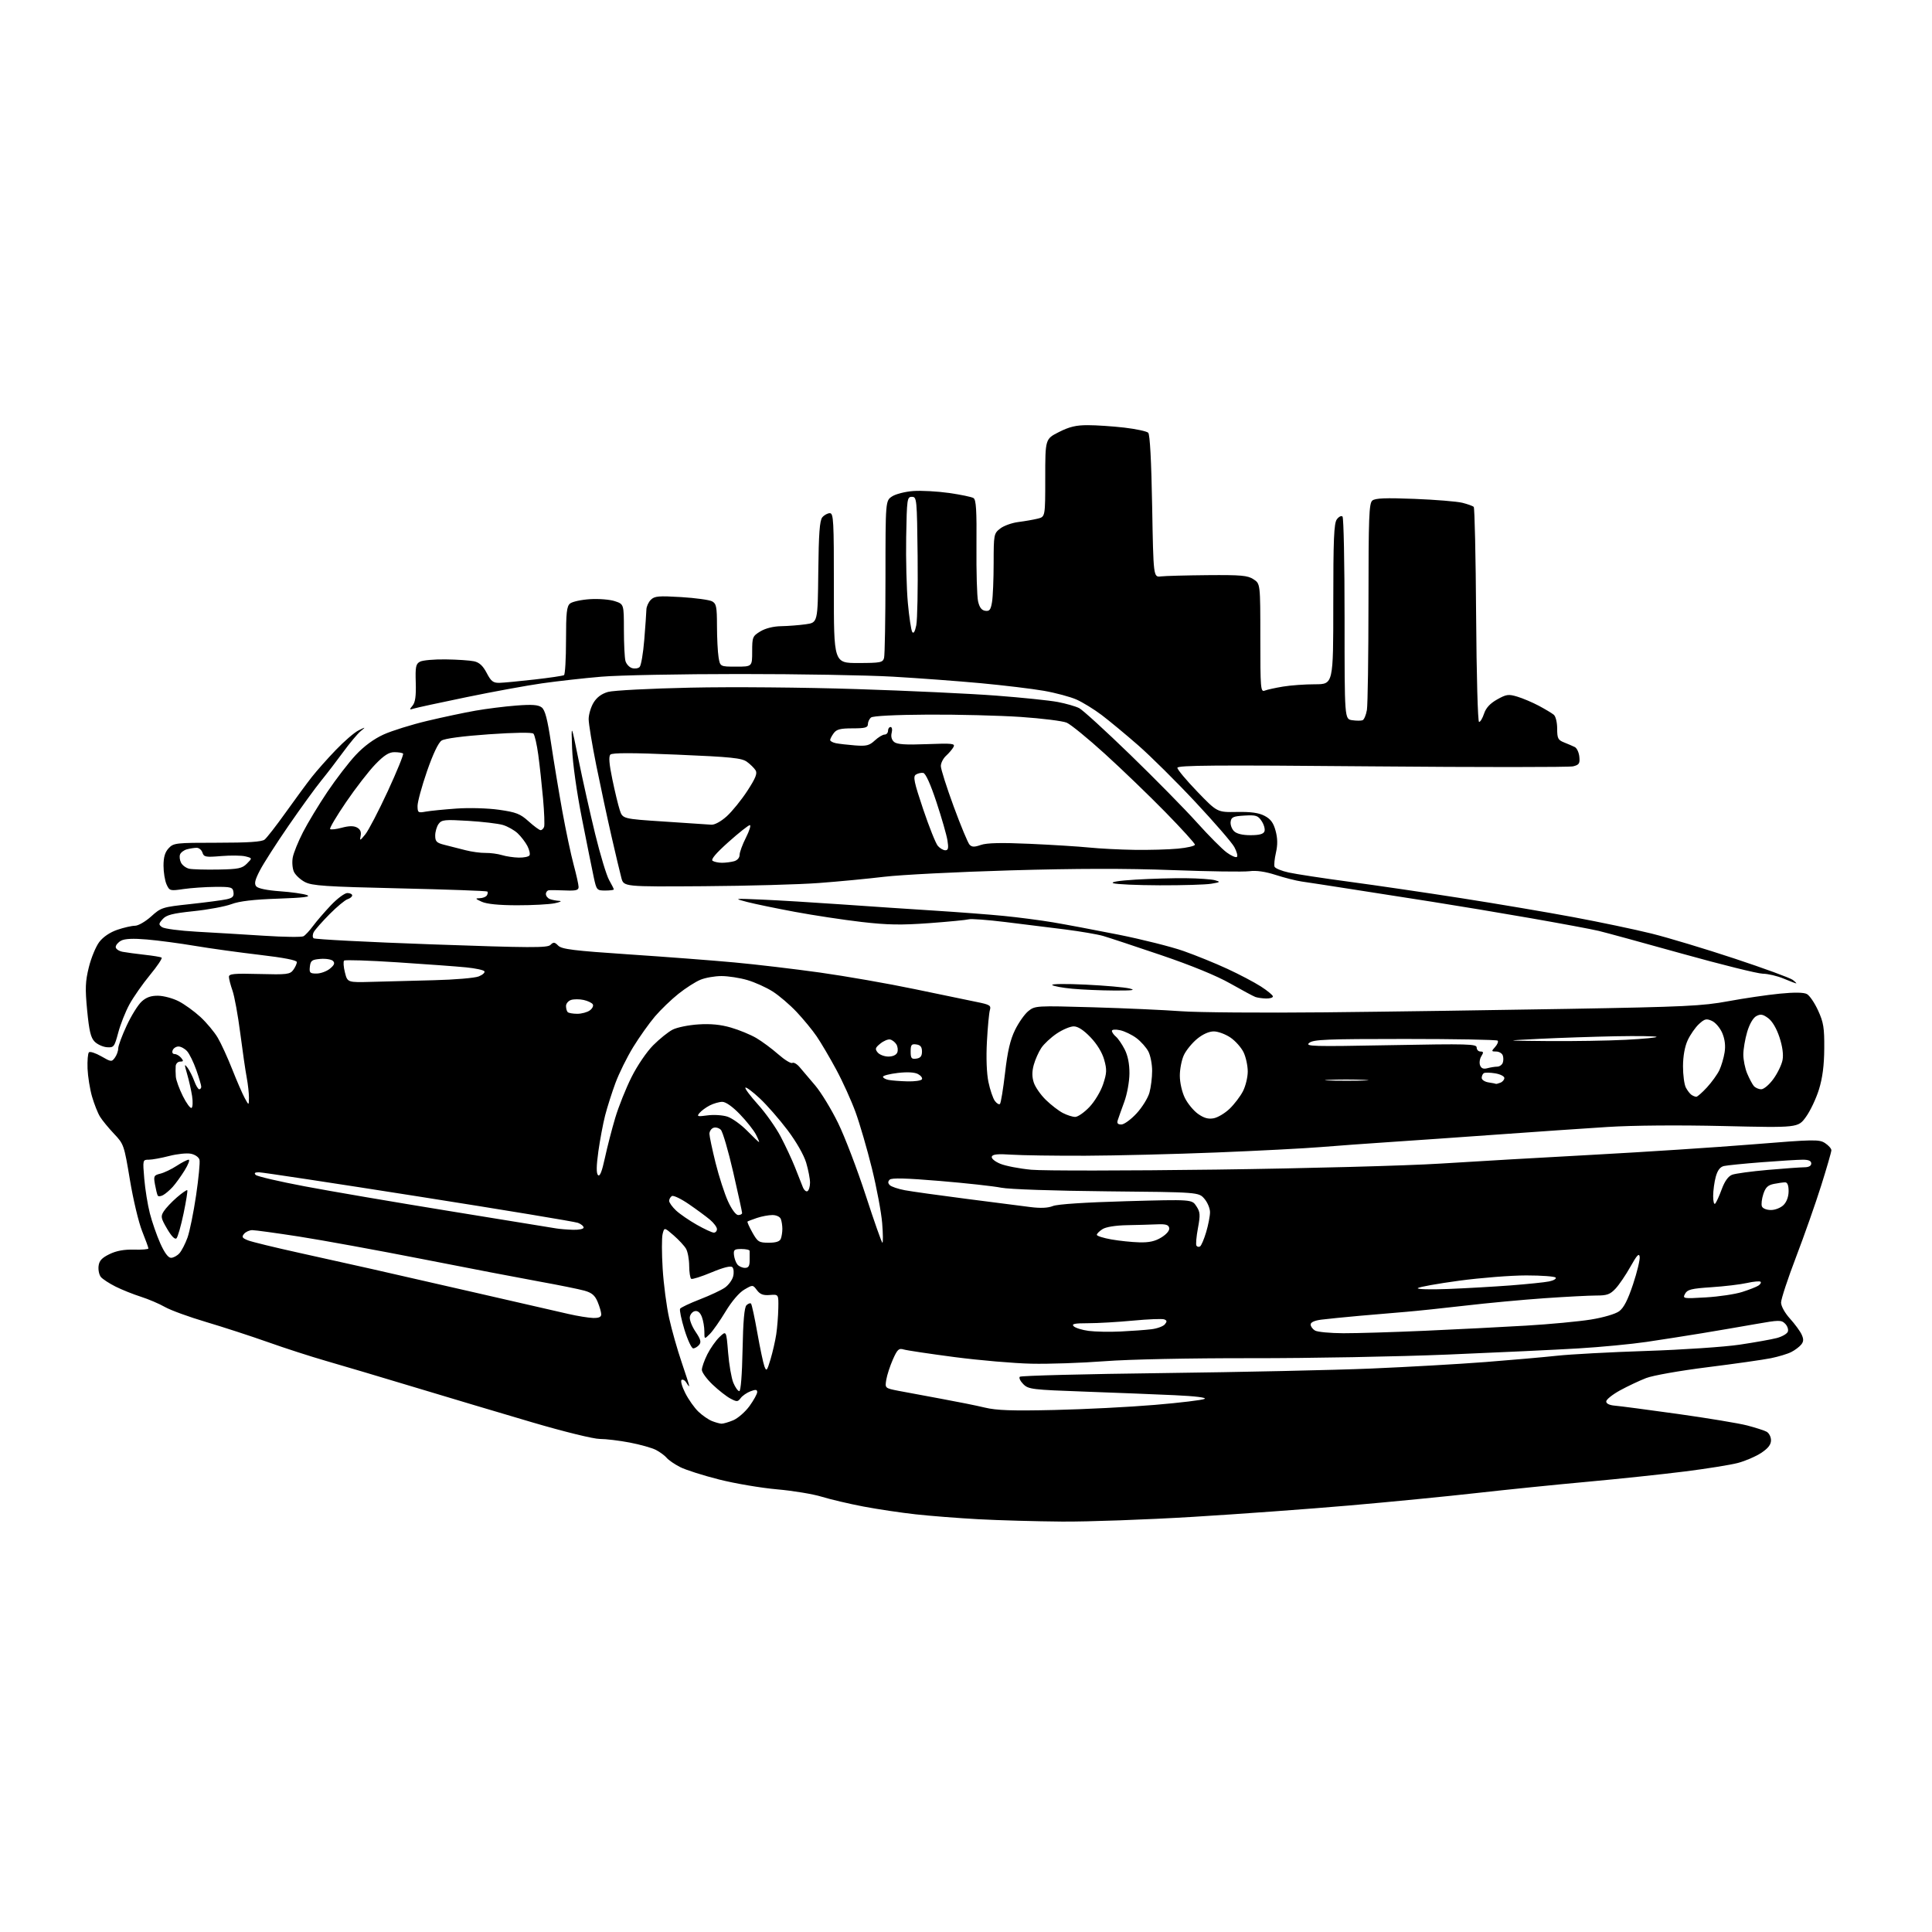 <?xml version="1.0" encoding="UTF-8" standalone="no"?>
<svg 
  version="1.1" 
  xmlns="http://www.w3.org/2000/svg" 
  xmlns:xlink="http://www.w3.org/1999/xlink" 
  xmlns:svg="http://www.w3.org/2000/svg"
  xmlns:rdf="http://www.w3.org/1999/02/22-rdf-syntax-ns#"
  xmlns:cc="http://creativecommons.org/ns#"
  xmlns:dc="http://purl.org/dc/elements/1.1/"
  viewBox="0 0 768 768"
  width="768"
  height="768"
>
<style>svg {background-color: white; }</style>"
<path stroke="none" fill="black" fill-rule="evenodd" d="M422.15,604.85C411.89,604.77 396.98,604.35 389.00,603.92C381.02,603.49 369.77,602.61 364.00,601.97C358.23,601.34 348.87,599.94 343.22,598.87C337.56,597.79 330.12,596.04 326.67,594.98C323.22,593.91 315.20,592.59 308.84,592.03C302.48,591.47 292.12,589.71 285.83,588.12C279.53,586.53 272.57,584.31 270.37,583.19C268.17,582.07 265.75,580.41 265.01,579.51C264.26,578.61 262.34,577.20 260.75,576.37C259.16,575.55 254.48,574.23 250.34,573.44C246.21,572.65 240.84,572.00 238.42,572.00C235.94,572.00 224.33,569.15 211.76,565.46C199.52,561.86 178.47,555.58 165.00,551.51C151.53,547.44 135.62,542.71 129.65,541.00C123.69,539.29 113.26,535.92 106.49,533.51C99.71,531.11 88.65,527.51 81.91,525.51C75.18,523.52 67.83,520.84 65.58,519.56C63.34,518.27 59.02,516.44 56.00,515.47C52.98,514.51 48.45,512.70 45.94,511.44C43.43,510.18 40.81,508.47 40.11,507.64C39.42,506.80 39.00,504.86 39.18,503.31C39.42,501.17 40.45,500.04 43.50,498.55C46.24,497.21 49.31,496.64 53.25,496.75C56.41,496.83 59.00,496.62 59.00,496.28C59.00,495.94 57.87,492.83 56.49,489.38C55.11,485.93 52.92,476.75 51.64,468.99C49.34,455.18 49.21,454.78 45.32,450.69C43.14,448.38 40.63,445.33 39.75,443.89C38.86,442.45 37.44,438.85 36.58,435.89C35.73,432.93 34.93,427.93 34.80,424.80C34.68,421.66 34.93,418.74 35.35,418.31C35.78,417.88 37.98,418.60 40.24,419.89C44.17,422.16 44.40,422.18 45.67,420.44C46.40,419.44 47.00,417.77 47.00,416.74C47.00,415.71 48.51,411.64 50.36,407.68C52.20,403.73 54.87,399.43 56.30,398.13C58.14,396.44 60.02,395.78 62.86,395.82C65.04,395.85 68.71,396.83 71.01,398.01C73.32,399.18 77.21,402.00 79.67,404.26C82.13,406.53 85.24,410.26 86.58,412.55C87.93,414.84 90.51,420.49 92.33,425.11C94.15,429.72 96.38,434.85 97.28,436.50C98.92,439.50 98.92,439.50 98.96,436.39C98.98,434.67 98.58,431.07 98.08,428.39C97.57,425.70 96.41,417.72 95.50,410.66C94.59,403.59 93.20,396.00 92.42,393.78C91.64,391.56 91.00,389.10 91.00,388.30C91.00,387.10 93.06,386.91 103.08,387.18C114.09,387.47 115.28,387.33 116.58,385.56C117.36,384.49 118.00,383.09 118.00,382.45C118.00,381.70 112.82,380.69 103.25,379.57C95.14,378.62 83.55,377.02 77.50,376.00C71.45,374.98 62.86,373.84 58.40,373.46C52.95,372.99 49.60,373.14 48.15,373.92C46.97,374.55 46.00,375.69 46.00,376.46C46.00,377.22 47.24,378.07 48.75,378.36C50.26,378.64 54.20,379.17 57.50,379.54C60.80,379.90 63.83,380.40 64.23,380.65C64.64,380.89 62.57,384.00 59.64,387.55C56.71,391.11 53.03,396.37 51.45,399.26C49.88,402.14 47.87,407.20 47.00,410.50C45.48,416.17 45.24,416.49 42.51,416.29C40.93,416.17 38.73,415.18 37.64,414.09C36.08,412.53 35.44,409.86 34.65,401.68C33.81,392.91 33.91,390.18 35.32,384.48C36.24,380.75 38.11,376.23 39.47,374.45C41.01,372.43 43.72,370.60 46.65,369.60C49.24,368.72 52.40,368.00 53.68,368.00C54.95,368.00 57.83,366.34 60.08,364.31C64.02,360.74 64.55,360.58 75.59,359.39C81.88,358.71 88.39,357.85 90.07,357.48C92.46,356.96 93.05,356.35 92.81,354.66C92.53,352.68 91.93,352.50 85.50,352.55C81.65,352.58 76.01,352.97 72.96,353.41C67.60,354.20 67.39,354.14 66.21,351.57C65.55,350.10 65.00,346.76 65.00,344.14C65.00,340.73 65.58,338.76 67.04,337.19C68.98,335.10 69.87,335.00 86.35,335.00C98.66,335.00 104.07,334.64 105.19,333.75C106.06,333.06 109.82,328.23 113.55,323.00C117.28,317.77 121.91,311.48 123.85,309.00C125.79,306.52 130.10,301.65 133.44,298.18C136.77,294.70 140.85,291.18 142.50,290.36C145.46,288.90 145.47,288.91 143.32,290.69C142.12,291.69 139.04,295.37 136.48,298.87C133.92,302.37 129.95,307.55 127.65,310.37C125.35,313.19 119.52,321.24 114.69,328.25C109.86,335.26 104.74,343.25 103.32,345.99C101.33,349.81 101.00,351.29 101.86,352.34C102.57,353.18 106.13,353.92 111.25,354.29C115.79,354.61 120.62,355.29 122.00,355.81C123.83,356.49 120.74,356.87 110.50,357.23C100.78,357.56 95.13,358.23 92.00,359.41C89.53,360.34 82.78,361.60 77.00,362.20C68.53,363.09 66.15,363.70 64.67,365.36C63.03,367.20 63.01,367.53 64.40,368.55C65.26,369.18 71.48,370.00 78.23,370.37C84.98,370.74 96.99,371.46 104.92,371.97C112.86,372.49 119.94,372.58 120.65,372.17C121.37,371.77 123.06,369.95 124.42,368.11C125.77,366.28 128.96,362.58 131.50,359.89C134.05,357.20 137.01,355.00 138.07,355.00C139.13,355.00 140.00,355.42 140.00,355.93C140.00,356.45 139.17,357.13 138.16,357.45C137.15,357.77 133.94,360.44 131.02,363.38C128.11,366.33 125.29,369.51 124.76,370.46C124.23,371.41 124.18,372.54 124.65,372.97C125.12,373.40 146.18,374.49 171.45,375.39C210.90,376.79 217.61,376.82 218.81,375.62C220.02,374.41 220.46,374.46 221.92,375.92C223.33,377.33 228.07,377.92 250.06,379.39C264.60,380.36 283.48,381.80 292.00,382.59C300.52,383.37 315.82,385.19 326.00,386.61C336.18,388.04 353.05,390.99 363.50,393.17C373.95,395.35 385.11,397.66 388.30,398.31C393.43,399.34 394.04,399.71 393.50,401.49C393.16,402.60 392.63,408.23 392.32,414.00C391.97,420.45 392.20,426.67 392.92,430.12C393.56,433.21 394.71,436.58 395.46,437.62C396.22,438.65 397.14,439.20 397.50,438.83C397.87,438.47 398.78,432.90 399.53,426.46C400.52,417.88 401.58,413.32 403.51,409.40C404.95,406.46 407.33,403.08 408.81,401.90C411.45,399.79 411.96,399.76 434.50,400.41C447.15,400.78 462.90,401.49 469.50,401.98C476.10,402.47 501.75,402.67 526.50,402.42C551.25,402.17 594.90,401.55 623.50,401.04C669.79,400.23 676.76,399.90 687.00,398.00C693.33,396.83 702.52,395.48 707.43,395.00C713.29,394.42 717.02,394.47 718.27,395.15C719.33,395.71 721.33,398.65 722.72,401.69C724.89,406.43 725.23,408.57 725.17,416.85C725.12,423.57 724.48,428.50 723.06,433.09C721.94,436.71 719.61,441.61 717.89,443.99C714.76,448.31 714.76,448.31 685.13,447.62C667.20,447.20 648.98,447.35 639.00,447.99C629.92,448.56 610.35,449.91 595.50,450.98C580.65,452.05 561.30,453.40 552.50,453.98C543.70,454.56 531.34,455.46 525.03,455.98C518.72,456.50 500.05,457.47 483.53,458.13C467.01,458.79 443.60,459.37 431.50,459.42C419.40,459.46 406.17,459.27 402.10,459.00C396.67,458.63 394.59,458.84 394.26,459.76C394.01,460.50 395.41,461.69 397.61,462.61C399.69,463.48 405.25,464.55 409.95,464.99C414.65,465.43 447.75,465.40 483.50,464.93C519.61,464.45 559.17,463.39 572.50,462.55C585.70,461.71 613.15,460.13 633.50,459.03C653.85,457.93 682.31,456.07 696.75,454.90C721.17,452.92 723.17,452.88 725.50,454.41C726.87,455.31 728.00,456.58 728.00,457.24C728.00,457.90 726.17,464.23 723.94,471.31C721.71,478.39 717.21,491.18 713.94,499.74C710.67,508.29 708.00,516.41 708.00,517.78C708.00,519.21 709.49,521.91 711.55,524.18C713.50,526.34 715.59,529.19 716.19,530.52C717.03,532.37 716.98,533.32 715.97,534.54C715.24,535.41 713.49,536.73 712.07,537.45C710.66,538.18 707.02,539.28 704.00,539.90C700.98,540.51 689.65,542.13 678.84,543.48C667.81,544.86 657.05,546.76 654.34,547.81C651.68,548.84 647.02,551.04 644.00,552.69C640.98,554.35 638.50,556.33 638.50,557.10C638.50,557.98 639.80,558.60 642.00,558.78C643.92,558.93 655.17,560.42 667.00,562.07C678.83,563.73 691.19,565.78 694.48,566.63C697.76,567.48 701.25,568.60 702.23,569.12C703.20,569.64 704.00,571.17 704.00,572.52C704.00,574.26 702.87,575.72 700.11,577.55C697.97,578.97 693.80,580.76 690.86,581.54C687.91,582.32 678.30,583.86 669.50,584.96C660.70,586.07 643.38,587.90 631.00,589.03C618.62,590.15 598.83,592.17 587.00,593.50C575.17,594.83 552.45,597.06 536.50,598.44C520.55,599.83 492.49,601.87 474.15,602.98C455.81,604.09 432.41,604.93 422.15,604.85zM286.78,565.94C287.49,565.97 289.60,565.36 291.47,564.58C293.34,563.79 296.25,561.25 297.94,558.93C299.62,556.60 301.00,554.10 301.00,553.37C301.00,552.35 300.39,552.28 298.33,553.06C296.86,553.62 295.11,554.84 294.43,555.76C293.32,557.28 292.92,557.30 290.39,555.97C288.84,555.16 285.64,552.66 283.29,550.42C280.93,548.18 279.00,545.53 279.00,544.53C279.00,543.53 279.97,540.77 281.16,538.39C282.35,536.01 284.54,532.90 286.02,531.48C288.72,528.90 288.72,528.90 289.43,537.64C289.82,542.45 290.76,547.88 291.52,549.69C292.28,551.51 293.34,553.00 293.88,553.00C294.47,553.00 294.99,546.45 295.18,536.55C295.40,525.21 295.88,519.71 296.73,518.86C297.41,518.19 298.22,517.89 298.54,518.20C298.85,518.51 299.98,523.73 301.05,529.80C302.12,535.86 303.39,541.87 303.87,543.16C304.67,545.27 304.90,545.00 306.31,540.30C307.16,537.44 308.18,532.98 308.57,530.39C308.96,527.80 309.33,523.16 309.39,520.09C309.50,514.50 309.50,514.50 306.03,514.78C303.41,515.00 302.15,514.53 300.90,512.87C299.24,510.67 299.24,510.67 295.87,512.64C293.84,513.82 290.89,517.27 288.44,521.33C286.20,525.04 283.39,529.05 282.19,530.26C280.00,532.44 280.00,532.44 280.00,529.29C280.00,527.55 279.55,524.94 279.00,523.49C278.34,521.77 277.39,520.97 276.25,521.19C275.29,521.37 274.37,522.44 274.21,523.56C274.05,524.68 275.08,527.31 276.50,529.40C278.52,532.38 278.83,533.51 277.92,534.60C277.28,535.37 276.22,536.00 275.56,536.00C274.90,536.00 273.34,532.65 272.08,528.56C270.83,524.47 270.05,520.73 270.35,520.24C270.65,519.75 274.18,518.08 278.20,516.52C282.21,514.97 286.69,512.87 288.14,511.86C289.59,510.85 291.08,508.83 291.44,507.37C291.81,505.91 291.67,504.27 291.13,503.73C290.49,503.09 287.63,503.80 282.85,505.79C278.83,507.47 275.20,508.62 274.78,508.36C274.35,508.10 273.98,505.77 273.96,503.19C273.95,500.61 273.38,497.56 272.71,496.40C272.05,495.25 269.83,492.86 267.79,491.08C264.07,487.86 264.07,487.86 263.40,490.54C263.03,492.01 263.04,498.23 263.42,504.36C263.80,510.49 264.96,519.33 266.00,524.00C267.03,528.67 269.26,536.52 270.94,541.44C272.62,546.35 273.99,550.63 273.97,550.94C273.95,551.25 273.48,550.70 272.91,549.73C272.34,548.75 271.46,548.22 270.95,548.53C270.44,548.85 271.10,551.22 272.42,553.80C273.73,556.39 276.09,559.71 277.66,561.19C279.22,562.67 281.62,564.33 283.00,564.88C284.38,565.43 286.08,565.90 286.78,565.94zM419.20,560.49C431.14,560.22 449.09,559.31 459.10,558.46C469.11,557.62 477.99,556.55 478.83,556.08C479.76,555.55 475.17,554.99 466.93,554.61C459.54,554.27 443.48,553.63 431.22,553.19C410.26,552.44 408.82,552.27 406.78,550.22C405.59,549.03 404.96,547.71 405.39,547.28C405.82,546.85 431.44,546.19 462.33,545.82C493.22,545.44 530.42,544.63 545.00,544.02C559.58,543.40 580.05,542.24 590.50,541.43C600.95,540.62 613.77,539.49 619.00,538.92C624.23,538.35 640.20,537.49 654.50,537.02C668.80,536.55 685.45,535.43 691.50,534.53C697.55,533.63 704.21,532.44 706.30,531.89C708.39,531.34 710.37,530.21 710.69,529.37C711.01,528.53 710.53,527.10 709.63,526.20C708.10,524.67 707.25,524.68 697.74,526.36C692.11,527.36 682.55,528.99 676.50,529.99C670.45,530.99 660.55,532.53 654.50,533.43C648.45,534.32 636.30,535.48 627.50,536.01C618.70,536.54 595.30,537.64 575.50,538.46C555.70,539.28 520.60,539.93 497.50,539.90C472.60,539.87 448.78,540.36 439.00,541.11C429.93,541.80 416.88,542.25 410.00,542.09C403.12,541.94 389.40,540.76 379.50,539.47C369.60,538.17 360.49,536.81 359.25,536.44C357.29,535.85 356.72,536.38 354.92,540.44C353.79,543.01 352.61,546.62 352.31,548.46C351.77,551.81 351.77,551.81 357.13,552.87C360.09,553.45 367.68,554.86 374.00,556.01C380.32,557.16 388.20,558.74 391.50,559.54C396.16,560.66 402.33,560.88 419.20,560.49zM445.50,529.29C449.90,529.08 455.38,528.68 457.67,528.40C459.96,528.13 462.37,527.25 463.03,526.46C463.97,525.33 463.92,524.91 462.79,524.47C462.01,524.17 456.44,524.39 450.43,524.96C444.42,525.53 436.37,526.00 432.55,526.00C427.13,526.00 425.87,526.27 426.80,527.20C427.47,527.87 430.14,528.70 432.75,529.05C435.36,529.39 441.10,529.51 445.50,529.29zM534.00,529.98C539.23,530.00 553.85,529.56 566.50,529.00C579.15,528.44 597.21,527.52 606.63,526.96C616.06,526.40 627.65,525.31 632.40,524.54C637.33,523.75 642.14,522.34 643.63,521.25C645.47,519.91 647.07,516.80 649.16,510.52C650.78,505.66 651.96,500.74 651.80,499.59C651.57,498.00 650.69,498.94 648.14,503.50C646.29,506.80 643.62,510.74 642.20,512.25C640.05,514.55 638.80,515.00 634.56,514.99C631.78,514.99 622.52,515.47 614.00,516.06C605.48,516.65 591.30,517.97 582.50,519.00C573.70,520.02 563.12,521.13 559.00,521.47C554.88,521.80 546.55,522.51 540.50,523.05C534.45,523.59 527.59,524.28 525.25,524.58C522.55,524.92 521.00,525.63 521.00,526.51C521.00,527.28 521.79,528.36 522.75,528.92C523.71,529.48 528.77,529.96 534.00,529.98zM235.75,523.91C238.04,523.97 239.00,523.55 239.00,522.47C239.00,521.63 238.36,519.41 237.58,517.54C236.49,514.92 235.27,513.89 232.33,513.06C230.22,512.47 222.20,510.84 214.50,509.45C206.80,508.06 185.88,504.04 168.00,500.52C150.12,497.01 128.04,492.98 118.93,491.56C109.82,490.15 101.44,489.00 100.30,489.00C99.17,489.00 97.69,489.67 97.01,490.48C95.99,491.72 96.26,492.15 98.64,493.08C100.21,493.69 109.38,495.92 119.00,498.04C128.62,500.15 141.45,503.01 147.50,504.38C153.55,505.75 172.22,510.01 189.00,513.85C205.78,517.69 222.43,521.51 226.00,522.33C229.57,523.15 233.96,523.86 235.75,523.91zM678.14,515.73C683.29,515.43 689.75,514.46 692.50,513.59C695.25,512.72 698.16,511.58 698.97,511.06C699.78,510.54 700.18,509.84 699.85,509.52C699.53,509.20 697.12,509.41 694.49,510.00C691.86,510.59 685.48,511.35 680.31,511.69C672.31,512.22 670.75,512.61 669.84,514.30C668.81,516.23 669.03,516.27 678.14,515.73zM575.60,512.39C582.70,512.11 593.90,511.47 600.50,510.97C607.10,510.46 613.96,509.76 615.73,509.40C617.51,509.05 618.72,508.36 618.42,507.88C618.13,507.40 612.86,507.00 606.72,507.00C600.58,507.00 588.57,507.95 580.03,509.10C571.49,510.26 564.10,511.58 563.60,512.05C563.11,512.51 568.51,512.67 575.60,512.39zM296.12,504.00C297.54,504.00 298.00,503.27 298.00,501.00C298.00,499.35 298.00,497.66 298.00,497.25C298.00,496.84 296.54,496.50 294.75,496.50C291.90,496.50 291.53,496.80 291.77,498.92C291.92,500.25 292.53,501.94 293.14,502.67C293.75,503.40 295.09,504.00 296.12,504.00zM67.98,500.00C68.92,500.00 70.42,499.19 71.32,498.20C72.21,497.21 73.66,494.40 74.54,491.95C75.41,489.50 76.95,481.95 77.95,475.17C78.95,468.39 79.56,462.03 79.30,461.03C79.03,460.00 77.55,458.96 75.88,458.63C74.27,458.30 70.39,458.71 67.26,459.52C64.14,460.33 60.48,461.00 59.14,461.00C56.72,461.00 56.71,461.04 57.35,468.58C57.70,472.75 58.70,478.94 59.57,482.33C60.44,485.73 62.30,491.09 63.71,494.25C65.39,498.01 66.87,500.00 67.98,500.00zM477.04,495.47C477.54,495.17 478.63,492.60 479.47,489.78C480.31,486.95 481.00,483.39 481.00,481.87C481.00,480.35 479.99,477.94 478.75,476.51C476.50,473.91 476.50,473.91 440.00,473.57C419.05,473.37 401.16,472.76 398.00,472.13C394.98,471.52 384.00,470.32 373.62,469.45C360.23,468.33 354.42,468.18 353.67,468.93C352.91,469.69 352.92,470.32 353.71,471.11C354.32,471.72 357.00,472.63 359.66,473.13C362.32,473.63 373.27,475.16 384.00,476.54C394.73,477.91 406.23,479.39 409.56,479.82C413.63,480.34 416.59,480.21 418.56,479.41C420.37,478.68 431.53,477.95 447.65,477.50C473.80,476.77 473.80,476.77 475.56,479.46C477.11,481.82 477.19,482.89 476.20,488.22C475.57,491.56 475.31,494.69 475.60,495.17C475.90,495.64 476.55,495.78 477.04,495.47zM305.58,494.00C308.49,494.00 309.97,493.51 310.39,492.42C310.73,491.55 311.00,489.79 311.00,488.50C311.00,487.21 310.73,485.45 310.39,484.58C310.04,483.67 308.62,483.00 307.04,483.00C305.53,483.00 302.77,483.52 300.90,484.15C299.03,484.78 297.34,485.43 297.15,485.58C296.96,485.74 297.83,487.70 299.08,489.93C301.19,493.68 301.70,494.00 305.58,494.00zM350.77,494.00C351.06,494.00 351.02,490.51 350.68,486.25C350.34,481.99 348.50,472.18 346.60,464.45C344.69,456.73 341.76,446.66 340.09,442.09C338.42,437.51 334.96,429.88 332.39,425.13C329.83,420.38 326.35,414.48 324.66,412.00C322.98,409.52 319.38,405.15 316.68,402.28C313.98,399.41 309.68,395.73 307.13,394.12C304.58,392.50 300.06,390.46 297.07,389.59C294.08,388.71 289.45,388.00 286.79,388.00C284.12,388.00 280.33,388.67 278.38,389.49C276.42,390.30 272.51,392.81 269.68,395.07C266.85,397.32 262.65,401.37 260.34,404.07C258.04,406.78 254.15,412.25 251.70,416.24C249.25,420.23 246.08,426.65 244.65,430.50C243.23,434.35 241.38,440.15 240.55,443.39C239.72,446.63 238.51,453.06 237.86,457.68C237.05,463.50 237.01,466.41 237.72,467.12C238.44,467.84 239.28,465.75 240.45,460.33C241.38,456.02 243.23,448.85 244.56,444.38C245.89,439.92 248.81,432.62 251.04,428.17C253.33,423.59 257.08,418.08 259.66,415.50C262.17,412.99 265.63,410.20 267.36,409.31C269.09,408.41 273.69,407.47 277.58,407.22C282.50,406.90 286.46,407.28 290.57,408.48C293.82,409.42 298.35,411.29 300.64,412.63C302.93,413.98 306.86,416.89 309.38,419.11C311.90,421.32 314.41,422.86 314.95,422.53C315.50,422.19 316.81,422.95 317.87,424.21C318.93,425.47 321.71,428.74 324.04,431.47C326.37,434.21 330.47,440.93 333.15,446.41C335.83,451.88 340.77,464.83 344.14,475.18C347.50,485.53 350.49,494.00 350.77,494.00zM452.88,493.85C456.80,493.96 459.19,493.43 461.68,491.89C463.76,490.60 464.98,489.13 464.78,488.14C464.53,486.88 463.43,486.54 459.98,486.69C457.52,486.80 452.12,486.95 448.00,487.03C443.42,487.12 439.62,487.73 438.25,488.61C437.01,489.40 436.00,490.41 436.00,490.86C436.00,491.31 438.59,492.13 441.75,492.69C444.91,493.25 449.92,493.77 452.88,493.85zM70.16,492.24C69.55,492.85 68.20,491.49 66.44,488.49C63.95,484.23 63.81,483.55 65.09,481.53C65.86,480.30 68.20,477.82 70.28,476.01C72.36,474.21 74.24,472.91 74.45,473.12C74.65,473.33 73.99,477.50 72.97,482.39C71.95,487.28 70.68,491.72 70.16,492.24zM283.75,489.99C284.44,490.00 285.00,489.37 285.00,488.59C285.00,487.81 283.74,486.13 282.21,484.84C280.67,483.55 276.88,480.76 273.79,478.64C270.69,476.52 267.68,475.08 267.08,475.45C266.49,475.82 266.00,476.68 266.00,477.37C266.00,478.06 267.24,479.78 268.75,481.20C270.26,482.61 273.98,485.16 277.00,486.87C280.02,488.58 283.06,489.99 283.75,489.99zM227.75,488.86C230.09,488.94 232.00,488.54 232.00,487.98C232.00,487.41 230.99,486.57 229.75,486.10C228.51,485.63 199.99,480.91 166.36,475.62C132.74,470.33 104.19,466.00 102.91,466.00C101.29,466.00 100.92,466.32 101.65,467.05C102.23,467.63 110.98,469.67 121.10,471.58C131.22,473.50 157.28,477.95 179.00,481.47C200.72,484.99 219.62,488.07 221.00,488.30C222.38,488.54 225.41,488.79 227.75,488.86zM293.44,483.00C294.30,483.00 295.00,482.64 295.00,482.19C295.00,481.75 293.41,474.44 291.46,465.94C289.51,457.45 287.29,449.88 286.54,449.11C285.78,448.35 284.45,448.00 283.58,448.33C282.71,448.66 282.01,449.74 282.01,450.72C282.02,451.70 283.12,456.91 284.46,462.31C285.81,467.70 288.03,474.56 289.40,477.56C290.86,480.75 292.53,483.00 293.44,483.00zM703.97,481.00C705.67,481.00 707.88,480.12 709.00,479.00C710.24,477.76 711.00,475.67 711.00,473.50C711.00,471.20 710.53,470.00 709.62,470.00C708.87,470.00 706.86,470.28 705.16,470.62C702.77,471.10 701.82,472.00 700.95,474.66C700.33,476.54 700.07,478.74 700.38,479.54C700.70,480.38 702.23,481.00 703.97,481.00zM681.83,478.45C682.29,477.93 683.47,475.33 684.44,472.68C685.61,469.52 687.02,467.56 688.55,466.98C689.84,466.49 696.20,465.63 702.69,465.06C709.19,464.49 715.74,464.02 717.25,464.01C719.02,464.00 720.00,463.47 720.00,462.50C720.00,461.46 718.96,461.00 716.65,461.00C714.80,461.00 707.49,461.45 700.40,462.00C693.30,462.55 686.51,463.23 685.29,463.51C683.78,463.86 682.76,465.19 682.05,467.76C681.48,469.82 681.01,473.28 681.01,475.45C681.00,477.65 681.37,478.98 681.83,478.45zM64.81,475.09C63.88,475.60 62.93,475.67 62.69,475.25C62.46,474.84 61.97,472.86 61.61,470.86C61.00,467.50 61.16,467.18 63.73,466.55C65.25,466.18 68.18,464.78 70.23,463.44C72.28,462.10 74.42,461.00 74.99,461.00C75.56,461.00 74.84,462.91 73.39,465.25C71.94,467.59 69.80,470.55 68.63,471.84C67.46,473.13 65.74,474.59 64.81,475.09zM321.00,473.50C321.55,473.16 322.00,471.64 322.00,470.12C322.00,468.60 321.31,465.04 320.47,462.20C319.55,459.13 316.55,453.87 313.06,449.24C309.83,444.96 304.87,439.28 302.03,436.63C299.19,433.97 296.62,432.05 296.31,432.36C296.00,432.66 298.25,435.67 301.29,439.04C304.34,442.40 308.41,448.16 310.34,451.83C312.26,455.50 314.82,460.98 316.02,464.00C317.22,467.02 318.61,470.54 319.10,471.81C319.59,473.08 320.45,473.84 321.00,473.50zM301.73,454.00C301.91,454.00 301.34,452.62 300.47,450.94C299.59,449.25 296.74,445.65 294.12,442.94C291.21,439.91 288.50,438.00 287.13,438.00C285.91,438.00 283.65,438.65 282.13,439.43C280.60,440.22 278.77,441.57 278.06,442.43C276.90,443.82 277.26,443.93 281.25,443.38C283.74,443.04 287.29,443.27 289.18,443.89C291.07,444.52 294.59,447.05 297.01,449.51C299.43,451.98 301.56,454.00 301.73,454.00zM445.76,447.00C446.85,447.00 449.57,445.02 451.80,442.60C454.03,440.19 456.33,436.47 456.92,434.35C457.51,432.23 457.99,428.34 457.99,425.70C458.00,423.06 457.33,419.60 456.50,418.00C455.68,416.41 453.54,414.00 451.75,412.66C449.96,411.32 447.04,409.91 445.25,409.53C443.37,409.13 442.00,409.24 442.00,409.80C442.00,410.32 442.71,411.34 443.57,412.06C444.44,412.78 446.01,415.07 447.07,417.14C448.34,419.62 448.99,422.91 448.97,426.71C448.95,429.95 448.05,434.92 446.92,438.00C445.81,441.02 444.65,444.29 444.34,445.25C443.92,446.52 444.31,447.00 445.76,447.00zM482.47,444.53C484.11,444.22 486.96,442.51 488.81,440.73C490.66,438.95 493.04,435.83 494.09,433.79C495.14,431.75 496.00,428.22 496.00,425.94C496.00,423.66 495.26,420.24 494.36,418.34C493.45,416.44 491.10,413.78 489.12,412.44C487.15,411.10 484.17,410.00 482.50,410.00C480.60,410.00 478.10,411.12 475.86,412.97C473.88,414.60 471.53,417.48 470.63,419.37C469.73,421.26 469.00,424.95 469.00,427.59C469.00,430.34 469.85,434.09 471.00,436.43C472.10,438.67 474.46,441.53 476.25,442.80C478.60,444.46 480.33,444.94 482.47,444.53zM427.40,443.99C428.45,444.00 430.99,442.23 433.05,440.07C435.15,437.86 437.55,433.87 438.51,430.98C439.98,426.53 440.04,425.22 438.93,421.25C438.13,418.39 436.08,415.03 433.49,412.33C430.75,409.47 428.49,408.00 426.82,408.00C425.44,408.00 422.40,409.28 420.08,410.84C417.76,412.40 414.98,414.98 413.92,416.59C412.85,418.19 411.51,421.22 410.93,423.32C410.20,425.99 410.21,428.10 410.96,430.38C411.55,432.16 413.71,435.26 415.77,437.25C417.82,439.25 420.85,441.58 422.50,442.43C424.15,443.29 426.36,443.99 427.40,443.99zM76.15,440.41C76.62,440.12 76.71,437.99 76.36,435.69C76.00,433.39 75.12,429.48 74.40,427.00C73.24,423.01 73.26,422.72 74.56,424.45C75.36,425.53 76.55,427.89 77.21,429.70C77.87,431.52 78.76,433.00 79.20,433.00C79.64,433.00 80.00,432.54 80.00,431.98C80.00,431.41 79.11,428.42 78.03,425.33C76.94,422.24 75.29,418.88 74.37,417.86C73.45,416.84 71.91,416.00 70.95,416.00C70.00,416.00 68.95,416.68 68.64,417.50C68.30,418.38 68.62,419.00 69.41,419.00C70.15,419.00 71.32,419.68 72.00,420.50C73.02,421.73 72.95,422.00 71.62,422.00C70.73,422.00 69.93,422.79 69.84,423.75C69.76,424.71 69.78,426.62 69.89,428.00C70.00,429.38 71.26,432.85 72.69,435.72C74.12,438.59 75.68,440.70 76.15,440.41zM674.30,435.98C674.74,435.99 676.65,434.31 678.55,432.25C680.44,430.19 682.65,427.12 683.46,425.44C684.26,423.75 685.20,420.58 685.55,418.38C685.98,415.75 685.67,413.14 684.65,410.70C683.79,408.66 681.96,406.48 680.54,405.84C678.31,404.82 677.64,404.98 675.36,407.08C673.92,408.41 671.91,411.30 670.89,413.50C669.72,416.03 669.04,419.83 669.02,423.82C669.01,427.29 669.52,431.11 670.15,432.32C670.78,433.52 671.79,434.83 672.40,435.23C673.00,435.64 673.86,435.98 674.30,435.98zM700.12,433.00C701.16,433.00 703.31,431.18 704.97,428.88C706.61,426.62 708.24,423.24 708.59,421.37C709.00,419.19 708.56,415.95 707.36,412.31C706.21,408.81 704.50,405.92 702.87,404.72C700.76,403.17 699.84,403.01 698.16,403.92C696.89,404.59 695.46,407.07 694.53,410.20C693.69,413.04 693.00,417.10 693.00,419.21C693.00,421.33 693.68,424.70 694.52,426.71C695.36,428.71 696.54,430.94 697.14,431.67C697.75,432.40 699.09,433.00 700.12,433.00zM594.67,430.85C594.76,430.93 595.55,430.73 596.42,430.39C597.29,430.06 598.00,429.22 598.00,428.52C598.00,427.83 596.35,426.99 594.34,426.67C592.33,426.34 590.31,426.31 589.84,426.60C589.38,426.88 589.00,427.74 589.00,428.49C589.00,429.25 590.24,430.05 591.75,430.28C593.26,430.51 594.58,430.77 594.67,430.85zM360.69,429.86C363.55,429.94 366.15,429.57 366.47,429.05C366.79,428.53 366.10,427.59 364.93,426.96C363.57,426.23 360.69,426.07 356.90,426.51C353.66,426.89 351.00,427.57 351.00,428.03C351.00,428.49 352.01,429.06 353.25,429.29C354.49,429.53 357.84,429.79 360.69,429.86zM535.50,429.61C543.20,429.60 546.22,429.45 542.21,429.26C538.19,429.07 531.89,429.07 528.21,429.26C524.52,429.45 527.80,429.61 535.50,429.61zM591.26,424.63C592.49,424.30 594.24,424.02 595.14,424.01C596.05,424.01 597.05,423.32 597.36,422.50C597.68,421.68 597.68,420.32 597.36,419.50C597.05,418.68 595.86,418.00 594.74,418.00C592.82,418.00 592.79,417.89 594.35,416.17C595.26,415.16 595.70,414.04 595.34,413.67C594.97,413.30 578.40,413.00 558.52,413.00C527.29,413.00 522.12,413.21 520.44,414.56C518.68,415.97 521.64,416.06 552.75,415.47C583.62,414.89 587.00,414.99 587.00,416.41C587.00,417.29 587.68,418.00 588.51,418.00C589.73,418.00 589.80,418.35 588.85,419.87C588.21,420.89 587.99,422.52 588.35,423.48C588.83,424.71 589.68,425.05 591.26,424.63zM364.25,420.82C365.90,420.59 366.50,419.83 366.50,418.00C366.50,416.17 365.90,415.41 364.25,415.18C362.33,414.91 362.00,415.32 362.00,418.00C362.00,420.68 362.33,421.09 364.25,420.82zM353.15,420.00C354.92,420.00 356.31,419.36 356.69,418.36C357.04,417.46 356.86,416.00 356.30,415.11C355.74,414.23 354.62,413.37 353.81,413.21C352.99,413.05 351.25,413.78 349.95,414.84C347.90,416.50 347.76,417.00 348.90,418.39C349.64,419.27 351.55,420.00 353.15,420.00zM615.50,413.84C625.40,413.92 639.24,413.70 646.26,413.34C653.28,412.98 658.79,412.45 658.50,412.17C658.21,411.88 650.89,411.77 642.24,411.93C633.58,412.10 619.98,412.55 612.00,412.95C597.50,413.68 597.50,413.68 615.50,413.84zM229.48,403.00C231.20,403.00 233.45,402.39 234.46,401.65C235.48,400.91 236.01,399.82 235.64,399.23C235.28,398.64 233.64,397.86 232.01,397.50C230.38,397.14 228.13,397.14 227.02,397.49C225.91,397.85 225.00,398.93 225.00,399.90C225.00,400.87 225.30,401.97 225.67,402.33C226.03,402.70 227.75,403.00 229.48,403.00zM503.25,396.92C501.74,396.88 499.82,396.60 499.00,396.30C498.18,396.00 493.68,393.58 489.00,390.93C483.63,387.88 473.50,383.73 461.50,379.66C451.05,376.11 440.70,372.69 438.50,372.05C436.30,371.41 429.55,370.26 423.50,369.48C417.45,368.71 406.70,367.38 399.62,366.52C392.53,365.65 386.01,365.17 385.12,365.44C384.23,365.70 377.18,366.39 369.45,366.96C358.18,367.78 352.83,367.69 342.45,366.49C335.33,365.66 323.43,363.86 316.00,362.48C308.57,361.10 300.02,359.33 297.00,358.55C291.52,357.12 291.55,357.12 303.00,357.61C309.32,357.88 323.50,358.74 334.50,359.51C345.50,360.29 362.15,361.40 371.50,361.99C380.85,362.58 393.23,363.52 399.00,364.09C404.77,364.66 413.55,365.80 418.50,366.63C423.45,367.46 435.20,369.67 444.61,371.54C454.02,373.42 465.69,376.36 470.54,378.07C475.39,379.78 483.21,382.96 487.90,385.13C492.60,387.30 498.59,390.45 501.22,392.14C503.85,393.83 506.00,395.61 506.00,396.10C506.00,396.60 504.76,396.96 503.25,396.92zM443.00,393.75C437.77,393.73 430.25,393.41 426.27,393.04C422.29,392.67 418.69,392.00 418.27,391.55C417.85,391.09 423.80,391.03 431.50,391.40C439.20,391.77 447.07,392.46 449.00,392.94C451.68,393.59 450.28,393.78 443.00,393.75zM147.82,390.30C153.14,390.15 164.25,389.86 172.50,389.65C180.75,389.45 188.76,388.77 190.31,388.14C191.86,387.52 192.87,386.60 192.56,386.10C192.26,385.61 188.97,384.90 185.25,384.54C181.54,384.17 169.28,383.27 158.00,382.54C146.72,381.80 137.18,381.49 136.79,381.85C136.41,382.22 136.55,384.32 137.11,386.54C138.13,390.57 138.13,390.57 147.82,390.30zM714.00,390.91C713.73,390.90 711.48,390.04 709.00,389.00C706.52,387.96 702.81,387.09 700.74,387.06C698.68,387.03 684.28,383.45 668.74,379.12C653.21,374.78 638.25,370.70 635.50,370.04C632.76,369.38 620.61,367.12 608.50,365.00C596.40,362.89 578.85,359.96 569.50,358.50C560.15,357.03 545.52,354.75 537.00,353.42C528.48,352.08 519.70,350.74 517.50,350.43C515.30,350.12 510.64,348.94 507.14,347.81C502.90,346.45 499.41,345.95 496.65,346.32C494.38,346.62 480.59,346.43 466.01,345.88C447.67,345.19 427.78,345.22 401.50,345.99C380.60,346.60 358.10,347.74 351.50,348.53C344.90,349.32 333.20,350.44 325.50,351.01C317.80,351.59 297.20,352.16 279.72,352.28C247.94,352.50 247.94,352.50 247.01,349.00C246.49,347.07 244.73,339.65 243.09,332.50C241.45,325.35 238.73,312.68 237.05,304.35C235.37,296.02 234.00,287.70 234.00,285.85C234.01,284.01 234.88,281.07 235.95,279.31C237.25,277.18 239.16,275.77 241.70,275.05C243.79,274.46 258.55,273.69 274.50,273.35C290.92,272.99 319.55,273.24 340.50,273.92C360.85,274.57 385.82,275.74 396.00,276.52C406.18,277.29 417.19,278.43 420.48,279.05C423.77,279.68 427.60,280.78 429.00,281.50C430.40,282.22 439.55,290.58 449.34,300.07C459.12,309.56 471.01,321.63 475.75,326.91C480.49,332.18 485.86,337.59 487.69,338.91C489.51,340.24 491.32,341.01 491.71,340.62C492.10,340.24 491.62,338.48 490.66,336.71C489.70,334.94 482.74,326.90 475.20,318.84C467.67,310.78 457.43,300.63 452.46,296.28C447.48,291.93 440.94,286.51 437.91,284.22C434.89,281.94 430.38,279.17 427.90,278.07C425.42,276.98 419.58,275.41 414.93,274.60C410.28,273.79 399.05,272.44 389.98,271.59C380.92,270.75 365.18,269.58 355.00,268.99C344.82,268.40 317.38,267.92 294.00,267.93C270.62,267.93 245.88,268.41 239.00,269.00C232.12,269.58 221.55,270.77 215.50,271.63C209.45,272.49 195.95,274.96 185.50,277.12C175.05,279.27 165.60,281.32 164.51,281.66C162.69,282.23 162.65,282.13 164.00,280.49C165.08,279.20 165.43,276.66 165.27,271.38C165.07,265.04 165.30,263.91 166.95,263.03C168.01,262.46 172.61,262.05 177.18,262.12C181.76,262.18 186.82,262.52 188.43,262.87C190.53,263.32 191.96,264.64 193.46,267.50C195.20,270.84 196.04,271.49 198.52,271.44C200.16,271.40 206.43,270.81 212.45,270.12C218.47,269.44 223.76,268.65 224.20,268.38C224.64,268.10 225.00,261.89 225.00,254.56C225.00,243.56 225.28,241.01 226.60,239.91C227.49,239.18 231.04,238.40 234.51,238.18C237.97,237.96 242.42,238.31 244.40,238.97C248.00,240.16 248.00,240.16 248.01,250.33C248.02,255.92 248.29,261.50 248.62,262.72C248.95,263.94 250.11,265.22 251.21,265.57C252.30,265.91 253.68,265.72 254.26,265.14C254.85,264.55 255.68,259.67 256.11,254.29C256.55,248.90 256.92,243.52 256.95,242.32C256.98,241.12 257.77,239.37 258.71,238.43C260.19,236.95 261.80,236.81 270.76,237.35C276.45,237.70 281.98,238.46 283.05,239.03C284.75,239.94 285.00,241.18 285.01,248.79C285.02,253.58 285.30,259.19 285.64,261.25C286.26,265.00 286.26,265.00 292.63,265.00C299.00,265.00 299.00,265.00 299.00,258.99C299.00,253.27 299.16,252.87 302.25,250.99C304.26,249.77 307.41,248.97 310.50,248.92C313.25,248.87 317.65,248.53 320.28,248.16C325.06,247.50 325.06,247.50 325.28,227.40C325.45,212.10 325.83,206.91 326.87,205.65C327.63,204.74 328.98,204.00 329.87,204.00C331.34,204.00 331.50,206.93 331.48,233.79C331.45,263.58 331.45,263.58 341.17,263.56C350.07,263.54 350.93,263.37 351.43,261.52C351.73,260.41 351.98,245.90 351.99,229.27C352.00,199.05 352.00,199.05 354.62,197.33C356.06,196.38 359.85,195.42 363.04,195.19C366.23,194.96 372.62,195.31 377.24,195.96C381.85,196.62 386.24,197.53 386.97,197.98C388.03,198.63 388.28,202.76 388.16,217.16C388.08,227.25 388.36,237.07 388.79,239.00C389.34,241.45 390.19,242.59 391.65,242.80C393.35,243.05 393.83,242.42 394.35,239.30C394.70,237.21 394.98,230.25 394.99,223.82C395.00,212.48 395.07,212.09 397.57,210.12C398.98,209.01 402.25,207.83 404.82,207.51C407.39,207.18 410.85,206.58 412.50,206.17C415.50,205.43 415.50,205.43 415.50,189.96C415.50,174.50 415.50,174.50 420.93,171.75C425.09,169.64 427.78,169.00 432.43,169.01C435.77,169.01 442.29,169.45 446.93,169.98C451.56,170.52 455.84,171.44 456.43,172.02C457.12,172.71 457.68,183.19 458.00,201.30C458.50,229.50 458.50,229.50 461.50,229.13C463.15,228.93 471.49,228.71 480.04,228.63C493.39,228.52 495.97,228.75 498.29,230.27C501.00,232.05 501.00,232.05 501.00,253.63C501.00,273.78 501.12,275.17 502.75,274.53C503.71,274.15 506.98,273.43 510.00,272.93C513.02,272.42 518.76,272.01 522.75,272.01C530.00,272.00 530.00,272.00 530.00,240.19C530.00,214.31 530.26,208.02 531.42,206.44C532.20,205.38 533.21,204.88 533.67,205.34C534.13,205.80 534.49,224.10 534.49,246.01C534.48,285.84 534.48,285.84 537.49,286.29C539.14,286.53 541.01,286.54 541.63,286.31C542.25,286.07 543.03,284.22 543.37,282.19C543.70,280.16 543.98,260.89 543.99,239.37C544.00,205.54 544.21,200.07 545.52,198.98C546.68,198.02 550.73,197.86 562.27,198.31C570.65,198.64 579.22,199.34 581.33,199.87C583.44,200.40 585.46,201.13 585.83,201.50C586.20,201.86 586.63,221.25 586.78,244.58C586.94,268.53 587.45,287.00 587.95,287.00C588.44,287.00 589.34,285.50 589.94,283.67C590.69,281.40 592.34,279.62 595.13,278.05C598.79,275.99 599.64,275.87 603.16,276.93C605.33,277.58 609.17,279.21 611.70,280.55C614.22,281.90 616.90,283.50 617.65,284.12C618.41,284.75 619.00,287.16 619.00,289.64C619.00,293.51 619.33,294.17 621.75,295.13C623.26,295.73 625.17,296.55 626.00,296.96C626.83,297.37 627.64,299.10 627.81,300.82C628.08,303.50 627.74,304.03 625.35,304.63C623.83,305.01 587.80,305.01 545.29,304.64C482.95,304.08 468.01,304.20 468.03,305.22C468.04,305.93 471.61,310.19 475.96,314.71C483.87,322.91 483.87,322.91 491.68,322.77C497.32,322.67 500.40,323.10 502.71,324.32C505.11,325.58 506.22,327.09 507.07,330.26C507.88,333.25 507.92,335.80 507.21,338.93C506.65,341.36 506.40,343.88 506.65,344.53C506.90,345.17 509.44,346.22 512.30,346.84C515.16,347.47 526.05,349.13 536.50,350.53C546.95,351.93 566.98,354.87 581.00,357.06C595.02,359.25 615.05,362.64 625.50,364.59C635.95,366.54 649.90,369.47 656.50,371.10C663.10,372.74 678.00,377.23 689.61,381.08C701.22,384.92 711.57,388.72 712.61,389.50C713.65,390.29 714.27,390.93 714.00,390.91zM125.82,387.00C127.45,387.00 129.84,386.13 131.14,385.07C132.89,383.64 133.21,382.85 132.38,382.00C131.77,381.38 129.52,381.01 127.38,381.18C123.98,381.46 123.46,381.84 123.18,384.25C122.90,386.70 123.19,387.00 125.82,387.00zM205.50,359.86C198.34,359.85 193.45,359.36 191.50,358.46C188.92,357.28 188.80,357.08 190.69,357.05C191.90,357.02 193.18,356.52 193.54,355.93C193.90,355.35 193.99,354.66 193.73,354.40C193.47,354.14 177.79,353.57 158.88,353.14C129.33,352.46 124.04,352.10 121.21,350.62C119.40,349.68 117.43,347.83 116.83,346.53C116.24,345.22 116.03,342.66 116.38,340.83C116.72,339.00 118.56,334.48 120.46,330.78C122.35,327.09 126.71,319.89 130.14,314.78C133.57,309.68 138.65,303.07 141.44,300.10C144.71,296.60 148.62,293.74 152.50,291.97C155.80,290.48 163.59,288.05 169.81,286.57C176.03,285.09 184.67,283.26 189.00,282.50C193.34,281.74 200.62,280.82 205.19,280.47C211.48,279.98 213.94,280.16 215.31,281.19C216.68,282.23 217.60,285.74 219.07,295.53C220.14,302.66 222.15,314.80 223.54,322.50C224.94,330.20 226.96,339.77 228.04,343.76C229.12,347.75 230.00,351.73 230.00,352.60C230.00,353.87 228.96,354.14 224.75,353.97C221.86,353.85 218.94,353.81 218.25,353.88C217.56,353.94 217.00,354.63 217.00,355.39C217.00,356.16 217.71,357.06 218.58,357.39C219.45,357.73 221.14,358.05 222.33,358.11C223.52,358.18 222.70,358.60 220.50,359.06C218.30,359.51 211.55,359.87 205.50,359.86zM240.58,354.00C237.27,354.00 237.13,353.84 236.03,348.75C235.41,345.86 233.30,335.40 231.35,325.50C229.24,314.82 227.64,303.43 227.42,297.50C227.04,287.50 227.04,287.50 229.98,302.00C231.60,309.98 234.57,323.25 236.58,331.50C238.60,339.75 241.09,347.99 242.12,349.81C243.15,351.63 244.00,353.31 244.00,353.56C244.00,353.80 242.46,354.00 240.58,354.00zM461.00,351.92C451.93,351.89 443.62,351.52 442.54,351.09C441.34,350.62 444.75,350.07 451.45,349.66C457.42,349.30 466.40,349.04 471.41,349.10C476.41,349.15 481.62,349.52 483.00,349.91C485.27,350.56 485.14,350.69 481.50,351.30C479.30,351.67 470.07,351.95 461.00,351.92zM86.72,345.66C94.76,345.52 96.23,345.22 98.14,343.31C100.32,341.12 100.32,341.12 97.55,340.42C96.03,340.04 91.70,339.99 87.94,340.30C81.77,340.82 81.03,340.68 80.48,338.94C80.14,337.87 79.11,337.01 78.18,337.01C77.26,337.02 75.52,337.29 74.32,337.61C73.12,337.93 71.88,338.86 71.57,339.67C71.26,340.48 71.45,341.98 72.00,343.00C72.55,344.02 74.01,345.08 75.25,345.34C76.49,345.60 81.65,345.75 86.72,345.66zM287.00,342.97C288.38,342.97 290.51,342.70 291.75,342.37C293.09,342.01 294.00,340.99 294.00,339.85C294.00,338.80 295.13,335.70 296.52,332.97C297.90,330.24 298.60,328.00 298.07,328.00C297.54,328.00 293.72,331.02 289.59,334.71C284.52,339.24 282.47,341.68 283.29,342.20C283.95,342.62 285.62,342.97 287.00,342.97zM206.19,340.91C208.22,340.96 210.15,340.56 210.48,340.03C210.81,339.50 210.43,337.81 209.64,336.28C208.84,334.75 207.09,332.48 205.76,331.23C204.42,329.98 201.79,328.50 199.91,327.94C198.03,327.38 191.82,326.65 186.10,326.30C176.72,325.74 175.57,325.86 174.35,327.53C173.61,328.55 173.00,330.63 173.00,332.15C173.00,334.52 173.55,335.06 176.75,335.86C178.81,336.38 182.53,337.33 185.00,337.96C187.47,338.60 191.07,339.09 193.00,339.05C194.93,339.02 197.85,339.41 199.50,339.91C201.15,340.42 204.16,340.87 206.19,340.91zM375.78,338.00C376.94,338.00 377.12,337.15 376.63,334.09C376.29,331.94 374.32,325.08 372.25,318.84C369.87,311.64 367.95,307.41 367.00,307.25C366.18,307.11 364.86,307.42 364.07,307.92C362.88,308.68 363.36,310.95 366.97,321.67C369.35,328.73 371.97,335.29 372.80,336.25C373.63,337.21 374.97,338.00 375.78,338.00zM451.00,337.83C456.77,337.92 464.54,337.70 468.25,337.35C471.96,337.00 475.00,336.29 475.00,335.77C475.00,335.25 469.72,329.44 463.26,322.84C456.81,316.25 445.99,305.82 439.22,299.68C432.45,293.53 425.62,287.95 424.02,287.27C422.43,286.60 414.24,285.58 405.82,285.00C397.39,284.43 380.82,284.01 369.00,284.07C355.92,284.14 347.01,284.59 346.25,285.22C345.56,285.78 345.00,286.98 345.00,287.89C345.00,289.23 343.89,289.53 338.91,289.53C334.05,289.53 332.53,289.92 331.41,291.46C330.63,292.52 330.00,293.74 330.00,294.17C330.00,294.61 331.01,295.17 332.25,295.43C333.49,295.68 336.91,296.08 339.85,296.31C344.41,296.66 345.56,296.38 347.74,294.36C349.14,293.06 350.90,292.00 351.65,292.00C352.39,292.00 353.00,291.32 353.00,290.50C353.00,289.68 353.46,289.00 354.02,289.00C354.59,289.00 354.78,290.03 354.45,291.32C354.08,292.80 354.44,294.12 355.44,294.95C356.60,295.91 359.99,296.14 368.44,295.81C378.61,295.42 379.78,295.55 379.03,296.95C378.56,297.81 377.24,299.37 376.09,300.42C374.94,301.46 374.00,303.30 374.00,304.52C374.00,305.73 376.30,312.97 379.11,320.61C381.92,328.25 384.75,335.07 385.41,335.77C386.35,336.76 387.33,336.78 389.93,335.87C392.28,335.06 398.02,334.92 409.38,335.43C418.25,335.83 428.88,336.49 433.00,336.91C437.12,337.33 445.23,337.75 451.00,337.83zM145.20,331.69C146.46,330.15 150.49,322.41 154.15,314.51C157.80,306.60 160.54,299.88 160.23,299.57C159.92,299.25 158.36,299.00 156.77,299.00C154.61,299.00 152.67,300.24 149.19,303.84C146.61,306.51 141.39,313.25 137.58,318.84C133.77,324.42 130.91,329.25 131.23,329.56C131.54,329.87 133.64,329.64 135.89,329.03C138.72,328.27 140.59,328.24 141.91,328.95C143.20,329.64 143.67,330.71 143.36,332.24C142.93,334.33 143.07,334.30 145.20,331.69zM497.10,332.00C500.60,332.00 502.23,331.56 502.64,330.49C502.96,329.66 502.47,327.84 501.55,326.44C500.07,324.18 499.32,323.93 494.69,324.20C490.27,324.46 489.45,324.82 489.20,326.63C489.03,327.79 489.62,329.48 490.52,330.38C491.58,331.44 493.86,332.00 497.10,332.00zM214.90,330.00C215.39,330.00 216.01,329.43 216.28,328.72C216.55,328.02 216.36,322.96 215.87,317.47C215.38,311.99 214.53,304.14 213.97,300.03C213.41,295.92 212.55,292.15 212.04,291.64C211.48,291.08 204.53,291.18 194.34,291.89C183.90,292.62 176.79,293.57 175.53,294.39C174.25,295.23 172.10,299.77 169.73,306.61C167.66,312.60 165.98,318.79 165.98,320.36C166.00,323.05 166.20,323.19 169.25,322.63C171.04,322.31 176.55,321.76 181.50,321.41C186.57,321.05 193.95,321.27 198.39,321.90C205.20,322.87 206.81,323.50 210.14,326.51C212.27,328.43 214.41,330.00 214.90,330.00zM282.75,327.83C284.08,327.93 286.58,326.57 288.90,324.48C291.04,322.54 294.73,317.99 297.08,314.38C300.37,309.33 301.13,307.43 300.35,306.20C299.80,305.32 298.26,303.80 296.92,302.83C294.86,301.32 290.71,300.90 269.10,299.98C251.31,299.22 243.38,299.22 242.64,299.96C241.91,300.69 242.14,303.63 243.41,309.75C244.40,314.56 245.73,320.07 246.36,322.00C247.50,325.50 247.50,325.50 264.00,326.58C273.08,327.18 281.51,327.74 282.75,327.83zM364.23,248.58C364.67,246.43 364.91,234.06 364.77,221.09C364.51,198.26 364.44,197.50 362.50,197.50C360.59,197.50 360.49,198.26 360.22,213.50C360.07,222.30 360.37,234.09 360.89,239.71C361.40,245.32 362.19,250.49 362.62,251.20C363.14,252.03 363.70,251.13 364.23,248.58z" />

</svg>